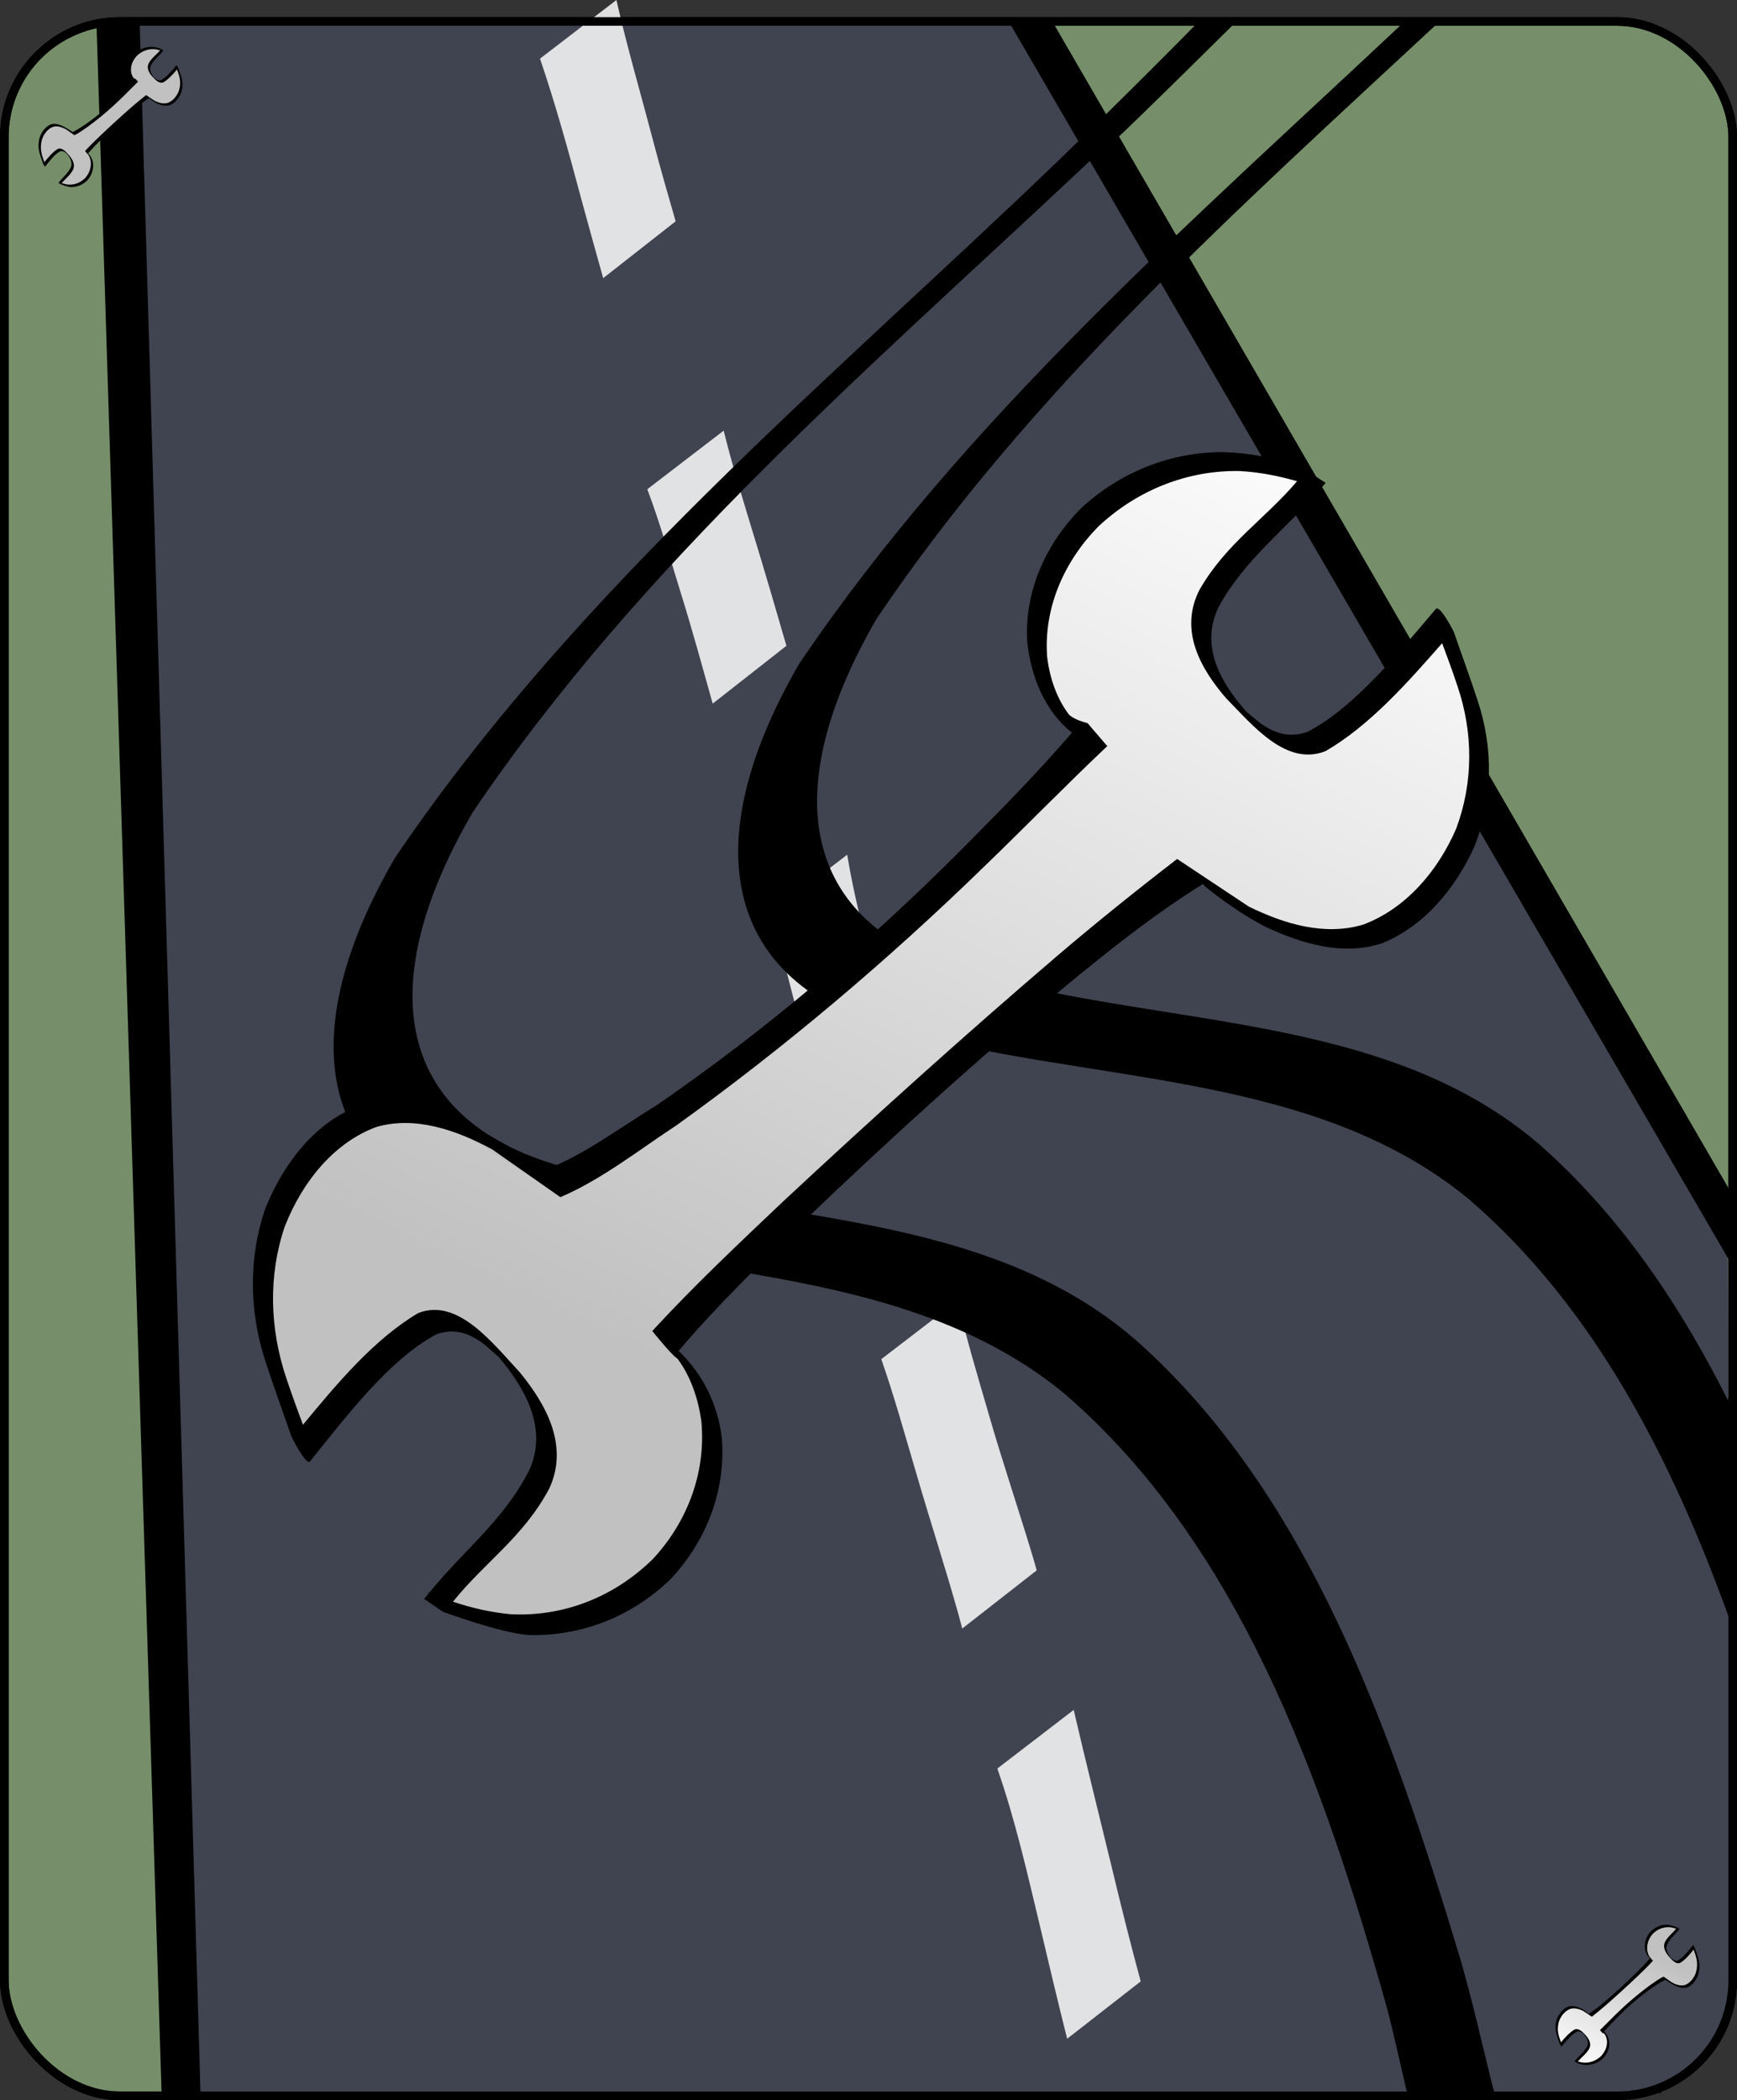 <?xml version="1.0" encoding="UTF-8" standalone="no"?>
<!-- Created with Inkscape (http://www.inkscape.org/) -->
<svg
    xmlns:inkscape="http://www.inkscape.org/namespaces/inkscape"
    xmlns:rdf="http://www.w3.org/1999/02/22-rdf-syntax-ns#"
    xmlns="http://www.w3.org/2000/svg"
    xmlns:sodipodi="http://sodipodi.sourceforge.net/DTD/sodipodi-0.dtd"
    xmlns:cc="http://creativecommons.org/ns#"
    xmlns:xlink="http://www.w3.org/1999/xlink"
    xmlns:dc="http://purl.org/dc/elements/1.1/"
    id="svg1"
    sodipodi:docname="_svgclean2.svg"
    viewBox="0 0 125.62 151.86"
    sodipodi:version="0.32"
    version="1.1"
    inkscape:output_extension="org.inkscape.output.svg.inkscape"
    inkscape:version="0.48.3.1 r9886"
  >
  <rect x="0" y="0" width="125.62" height="151.86" fill="#333333" stroke="none"/>
  <defs
      id="defs3"
    >
    <linearGradient
        id="linearGradient1114"
        y2="121.43"
        gradientUnits="userSpaceOnUse"
        x2="937.08"
        gradientTransform="matrix(.007 .128 -.163 .01 237.94 -15.877)"
        y1="-213.32"
        x1="394.19"
        inkscape:collect="always"
      >
      <stop
          id="stop3699"
          style="stop-color:#ffffff"
          offset="0"
      />
      <stop
          id="stop3700"
          style="stop-color:#ffffff;stop-opacity:0"
          offset="1"
      />
    </linearGradient
    >
    <linearGradient
        id="linearGradient3015"
        y2="121.43"
        xlink:href="#linearGradient1114"
        gradientUnits="userSpaceOnUse"
        x2="937.08"
        gradientTransform="matrix(.007 .128 -.163 .01 237.94 -15.877)"
        y1="-213.32"
        x1="394.19"
        inkscape:collect="always"
    />
  </defs
  >
  <sodipodi:namedview
      id="base"
      bordercolor="#666666"
      inkscape:pageshadow="2"
      inkscape:window-y="0"
      pagecolor="#ffffff"
      inkscape:window-height="645"
      inkscape:window-maximized="0"
      inkscape:zoom="3.5885669"
      inkscape:window-x="0"
      showgrid="false"
      borderopacity="1.0"
      inkscape:current-layer="svg1"
      inkscape:cx="90.686635"
      inkscape:cy="-859.05783"
      inkscape:window-width="674"
      inkscape:pageopacity="0.0"
  />
  <rect
      id="rect1095"
      style="stroke:#000000;stroke-width:.625;fill:#768f6a"
      rx="8.36"
      ry="8.36"
      height="150"
      width="125"
      y="1.551"
      x=".312"
  />
  <g
      id="g1110"
      transform="translate(-.236 3.416)"
    >
    <path
        id="path1096"
        style="display:block;fill:#000000"
        inkscape:connector-curvature="0"
        d="m101.96-1.764c-15.383 14.469-31.687 28.587-43.747 46.406-7.893 13.598-5.261 23.868 8.219 26.812 13.595 3.596 29.137 2.799 40.218 11.938 9.06 7.827 14.68 18.788 18.91 30.558v-15.652c-3.55-7.131-7.91-13.63-13.75-18.812-10.96-9.478-26.649-8.497-40.253-12.219-12.979-2.999-15.355-12.768-7.75-25.875 11.157-16.54 26.061-29.794 40.433-43.156l-2.28-0z"
    />
    <path
        id="path1097"
        style="display:block;fill:#000000"
        inkscape:connector-curvature="0"
        d="m87.088-1.764c-4.393 4.455-8.839 8.842-13.375 13.125-15.673 14.798-32.431 29.142-44.75 47.343-7.893 13.599-5.292 23.869 8.187 26.813 13.595 3.595 29.169 2.798 40.25 11.937 12.568 10.856 18.612 27.676 23.31 44.436 0.55 2.07 1.01 4.22 1.5 6.35h6.32c-0.84-3.33-1.59-6.7-2.54-9.97-5.05-16.68-10.974-33.65-23.465-44.722-10.96-9.477-26.645-8.497-40.25-12.219-12.978-2.998-15.323-12.767-7.718-25.875 12.196-18.08 28.868-32.285 44.437-46.937 3.576-3.362 7.063-6.825 10.563-10.281l-2.469-0z"
    />
    <g
        id="g1098"
        style="display:block"
        transform="translate(.557 -1.764)"
      >
      <path
          id="path1099"
          inkscape:connector-curvature="0"
          sodipodi:nodetypes="cccccccccc"
          style="fill-rule:evenodd;fill:#404350"
          d="m7.969 0 4.299 149.63 105.72 0.06 2.55-0.71 2.06-1.69 1.57-2.19 0.58-2.43-0.12-56.352l-50.622-86.318h-66.041z"
      />
      <path
          id="path1100"
          style="fill-opacity:.843;fill:#ffffff"
          inkscape:connector-curvature="0"
          d="m44.258-1.652c0.774 3.417 1.777 6.822 2.669 10.229 0.508 1.931 1.058 3.854 1.615 5.775l-5.24 4.109c-0.542-1.933-1.082-3.867-1.607-5.804-0.9-3.371-1.835-6.747-2.963-10.07l5.526-4.239z"
      />
      <path
          id="path1101"
          style="fill-opacity:.843;fill:#ffffff"
          inkscape:connector-curvature="0"
          d="m52.016 29.487c0.621 2.523 1.411 5.05 2.17 7.558 0.819 2.661 1.592 5.331 2.367 8.001l-5.333 4.182c-0.749-2.677-1.481-5.358-2.311-8.02-0.771-2.5-1.495-5.025-2.417-7.484l5.524-4.237z"
      />
      <path
          id="path1102"
          style="fill-opacity:.843;fill:#ffffff"
          inkscape:connector-curvature="0"
          d="m60.949 60.15c0.491 3.029 1.31 6.046 2.06 9.054 0.724 2.991 1.603 5.958 2.521 8.915l-5.294 4.179c-0.882-2.996-1.732-5.999-2.475-9.018-0.75-2.968-1.508-5.936-2.337-8.892l5.525-4.238z"
      />
      <path
          id="path1103"
          style="fill-opacity:.843;fill:#ffffff"
          inkscape:connector-curvature="0"
          d="m68.937 92.39c0.622 2.748 1.458 5.489 2.249 8.22 0.991 3.45 2.156 6.87 3.191 10.32 0.097 0.32 0.185 0.65 0.277 0.97l-5.388 4.21c-0.085-0.32-0.164-0.65-0.255-0.97-0.97-3.47-2.102-6.92-3.103-10.38-0.803-2.72-1.56-5.452-2.495-8.132l5.524-4.238z"
      />
      <path
          id="path1104"
          style="fill-opacity:.843;fill:#ffffff"
          inkscape:connector-curvature="0"
          d="m77.329 121.99c0.894 3.85 1.882 7.78 2.822 11.66 0.636 2.66 1.307 5.32 2.025 7.97l-5.32 4.15c-0.675-2.68-1.311-5.37-1.946-8.06-0.92-3.83-1.795-7.73-3.104-11.48l5.523-4.24z"
      />
    </g
    >
    <path
        id="path1105"
        style="display:block;fill:#000000"
        inkscape:connector-curvature="0"
        d="m7.213-1.764 4.719 150h2.812l-4.406-150-3.125-0.004zm66.031 0 52.316 89.937v-5.125l-49.16-84.812-3.156-0zm47.126 149.59-0.84 0.03c0.32 0 0.54 0.07 0.84 0.09v-0.12zm-0.84 0.03-12.1 0.38h8.38c1.2-0.15 2.26-0.38 3.72-0.38z"
    />
    <path
        id="path1106"
        style="display:block;fill:#000000"
        inkscape:connector-curvature="0"
        d="m86.921-1.847c-4.393 4.455-8.839 8.842-13.375 13.125-15.673 14.798-32.431 29.142-44.75 47.343-7.893 13.599-5.292 23.869 8.188 26.813 13.594 3.595 29.169 2.799 40.25 11.937 12.567 10.859 18.611 27.669 23.316 44.439 0.54 2.07 1 4.22 1.5 6.34h6.31c-0.84-3.32-1.58-6.69-2.53-9.97-5.05-16.68-10.981-33.64-23.471-44.715-10.96-9.477-26.646-8.497-40.25-12.219-12.978-2.998-15.324-12.767-7.719-25.875 12.196-18.08 28.868-32.285 44.437-46.937 3.577-3.362 7.064-6.825 10.563-10.281l-2.469-0z"
    />
    <path
        id="path1107"
        style="display:block;fill:#000000"
        inkscape:connector-curvature="0"
        d="m101.8-1.847c-15.39 14.469-31.694 28.587-43.754 46.406-7.893 13.598-5.261 23.868 8.219 26.812 13.595 3.596 29.137 2.799 40.215 11.938 9.07 7.827 14.68 18.791 18.91 30.561v-15.655c-3.55-7.131-7.9-13.629-13.75-18.812-10.96-9.478-26.645-8.497-40.25-12.219-12.979-2.999-15.355-12.768-7.75-25.875 11.157-16.54 26.061-29.794 40.44-43.156l-2.28-0z"
    />
  </g
  >
  <rect
      id="rect1186"
      style="stroke:#000000;stroke-width:.625;fill:none"
      rx="8.36"
      ry="8.36"
      height="150"
      width="125"
      y="1.551"
      x=".312"
  />
  <g
      id="g2001"
      transform="matrix(.859 0 0 .987 9.127 2.701)"
    >
    <g
        id="g2003"
        style="display:block"
        transform="translate(-168.71,-3.413)"
      >
      <path
          id="path1111"
          inkscape:connector-curvature="0"
          sodipodi:nodetypes="ccccccccccccccccccccccccccccccccccccccccccc"
          style="fill-rule:evenodd;fill:#c1c1c1"
          d="m268.52 35.793s-13.88 10.559-6.87 15.963c2.76 2.835 4.15 3.069 4.15 3.069l3.81-0.005 9.86-8.11 2.51 6.363 0.66 4.932-3.78 8.075-5.83 3.293-4.52-0.033-3.84-1.278-6.04-3.258-7.59 4.495-25.21 18.844-11.72 11.03 2.48 2.107s2.24 4.48 1.71 6.28-5.31 17.27-22.91 10.5c0.13-0.06 8.87-10.33 8.87-10.33l-0.91-3.77-1.99-2.82-3.31-3.083-3.92-0.486-8.58 6.479-1.89 1.63-1.46-2.41-2.19-7.936 3.3-9.339 6.29-3.696 6.84 0.744 6.21 3.499 2.43 0.753 13.76-7.69 15.89-11.705 15.42-13.127-2.63-1.894-1.42-2.126-0.89-4.538 2.39-5.716 5.83-4.511 5.96-1.36 7.25 0.434 1.88 0.731z"
      />
      <path
          id="path1112"
          inkscape:connector-curvature="0"
          sodipodi:nodetypes="ccccccccccccccccccccccccccccccccccccccccccc"
          style="fill-rule:evenodd;fill:url(#linearGradient3015)"
          d="m268.55 36.122s-13.89 10.559-6.87 15.963c2.76 2.835 4.14 3.069 4.14 3.069l3.81-0.005 9.87-8.11 2.5 6.363 0.66 4.931-3.78 8.075-5.83 3.294-4.51-0.033-3.84-1.278-6.05-3.259-7.59 4.496-25.21 18.844-11.72 11.03 2.48 2.108s2.24 4.48 1.71 6.28-5.3 17.27-22.91 10.49c0.14-0.05 8.87-10.32 8.87-10.32l-0.9-3.77-2-2.82-3.31-3.085-3.92-0.486-8.58 6.481-1.89 1.63-1.46-2.41-2.19-7.937 3.3-9.34 6.29-3.696 6.84 0.745 6.22 3.499 2.42 0.753 13.76-7.69 15.89-11.705 15.42-13.127-2.63-1.894-1.42-2.126-0.89-4.539 2.39-5.716 5.83-4.51 5.96-1.36 7.26 0.434 1.88 0.731z"
      />
      <path
          id="path1113"
          inkscape:connector-curvature="0"
          sodipodi:nodetypes="ccccccccccccccccccccccccccccccccccccccccccccccccccccccccccccccccccccccccccccccccccccccccc"
          style="fill:#000000"
          d="m282.51 52.056c-0.64-1.713-1.36-3.394-2.03-5.097 0 0-1.1-1.906-1.49-1.693-3.04 3.105-6.83 7.23-10.83 9.031-1.39 0.403-2.52 0.205-3.77-0.518-0.34-0.199-1.07-0.746-1.36-0.95-2.09-2.065-3.98-4.748-2.35-7.682 2.23-3.55 5.7-5.707 8.58-8.657 0.04 0.014 0.09 0.023 0.13 0.037l-0.09-0.083c0.13-0.132 0.27-0.255 0.39-0.39l-1.94-1.107c-2.16-0.721-4.44-1.086-6.72-1.154-4.33 0.009-8.61 1.42-11.98 4.16-2.8 2.481-4.74 5.925-4.48 9.736 0.32 2.701 1.59 5.166 3.76 6.666-2.99 3.026-5.89 5.571-9.1 8.388-8.03 7.03-16.69 13.419-25.93 18.946-3.22 1.691-6.56 3.968-10.13 4.924l1.9 0.588c-1.98-1.577-4.76-2.827-7-3.928-3.11-1.412-6.58-2.429-9.85-1.555-3.5 1.178-6.2 4.048-7.79 7.474-1.42 3.573-1.4 7.507 0.01 11.238 0.69 1.85 1.46 3.66 2.18 5.49 0 0 1.16 2.06 1.55 1.84 2.99-3.23 6.71-7.53 10.7-9.348 1.4-0.394 2.54-0.155 3.82 0.648 0.35 0.221 1.1 0.823 1.4 1.05 2.17 2.25 4.14 5.16 2.57 8.25-2.17 3.73-5.61 5.94-8.45 9.02-0.04-0.02-0.09-0.03-0.13-0.05l0.09 0.09c-0.13 0.14-0.26 0.27-0.38 0.41 0.04-0.03 1.61 0.99 1.72 0.98 0-0.01 0.01-0.01 0.01-0.01s4.77 1.53 7.08 1.66c4.37 0.1 8.65-1.3 11.98-4.13 2.77-2.58 4.64-6.21 4.28-10.28-0.36-2.63-1.71-4.79-3.64-6.406 3.27-3.361 6.9-6.394 10.48-9.45 7.52-6.262 15.21-12.344 23.2-18.061 3.36-2.376 6.78-4.708 10.42-6.668 1.68 1.191 3.44 2.269 5.31 3.109 3.05 1.251 6.47 2.129 9.73 1.232 3.49-1.188 6.24-3.945 7.9-7.198 1.5-3.386 1.56-7.082 0.25-10.552zm-1.72-1.115c1.34 3.421 1.34 7.078-0.11 10.448-1.61 3.238-4.37 5.909-7.84 7.029-3.24 0.836-6.61-0.042-9.61-1.32l-6.04-3.492c-3.42 2.29-6.79 4.647-10.09 7.094-7.88 5.863-15.59 11.921-23.2 18.092-3.7 3.057-7.42 6.105-10.9 9.397 0 0 1.54 1.658 1.98 1.931 0.08 0.05 0.1 0.07 0.18 0.13 0 0.01 0.01 0.01 0.01 0.02 1.07 1.27 1.69 2.86 1.96 4.5 0.44 4.01-1.38 7.62-4.11 10.15-3.31 2.81-7.55 4.2-11.9 4.02-1.66-0.13-3.29-0.45-4.9-0.92 2.71-2.93 5.9-4.71 8.09-8.26 1.7-3.14-0.23-6.17-2.45-8.53-2.34-2.2-5.25-5.495-8.57-4.354-3.68 1.893-6.81 5.134-9.7 8.184-0.48-1.12-0.95-2.25-1.39-3.39-1.43-3.683-1.53-7.583-0.14-11.14 1.54-3.413 4.26-6.189 7.73-7.295 3.25-0.81 6.67 0.211 9.74 1.65l5.73 3.497c3.43-1.262 6.66-3.485 9.8-5.276 9.13-5.711 17.78-12.08 25.94-18.992 3.46-2.904 6.83-5.92 10.32-8.786l-0.13-0.1c0.01 0 0.01 0 0.01 0.001l-1.55-1.573c-0.48-0.111-0.94-0.244-1.37-0.489-0.08-0.047-0.1-0.07-0.18-0.124-0.01-0.002-0.01-0.004-0.01-0.007-1.03-1.17-1.61-2.648-1.84-4.179-0.34-3.751 1.55-7.182 4.32-9.621 3.34-2.714 7.58-4.12 11.88-4.051 1.65 0.076 3.25 0.351 4.84 0.747-2.76 2.814-5.97 4.556-8.21 7.94-1.76 2.981 0.08 5.784 2.22 7.946 2.27 2.009 5.07 5.034 8.39 3.885 3.69-1.862 6.87-4.985 9.81-7.905 0.45 1.04 0.89 2.086 1.29 3.143z"
      />
    </g
    >
  </g
  >
  <g
      id="g2007"
      transform="matrix(.1 0 0 .117 1.721 -.166)"
    >
    <g
        id="g2009"
        style="display:block"
        transform="translate(-168.71,-3.413)"
      >
      <path
          id="path2010"
          inkscape:connector-curvature="0"
          sodipodi:nodetypes="ccccccccccccccccccccccccccccccccccccccccccc"
          style="fill-rule:evenodd;fill:#c1c1c1"
          d="m268.52 35.793s-13.88 10.559-6.87 15.963c2.76 2.835 4.15 3.069 4.15 3.069l3.81-0.005 9.86-8.11 2.51 6.363 0.66 4.932-3.78 8.075-5.83 3.293-4.52-0.033-3.84-1.278-6.04-3.258-7.59 4.495-25.21 18.844-11.72 11.03 2.48 2.107s2.24 4.48 1.71 6.28-5.31 17.27-22.91 10.5c0.13-0.06 8.87-10.33 8.87-10.33l-0.91-3.77-1.99-2.82-3.31-3.083-3.92-0.486-8.58 6.479-1.89 1.63-1.46-2.41-2.19-7.936 3.3-9.339 6.29-3.696 6.84 0.744 6.21 3.499 2.43 0.753 13.76-7.69 15.89-11.705 15.42-13.127-2.63-1.894-1.42-2.126-0.89-4.538 2.39-5.716 5.83-4.511 5.96-1.36 7.25 0.434 1.88 0.731z"
      />
      <path
          id="path2011"
          inkscape:connector-curvature="0"
          sodipodi:nodetypes="ccccccccccccccccccccccccccccccccccccccccccc"
          style="fill:url(#linearGradient3015);fill-rule:evenodd"
          d="m268.55 36.122s-13.89 10.559-6.87 15.963c2.76 2.835 4.14 3.069 4.14 3.069l3.81-0.005 9.87-8.11 2.5 6.363 0.66 4.931-3.78 8.075-5.83 3.294-4.51-0.033-3.84-1.278-6.05-3.259-7.59 4.496-25.21 18.844-11.72 11.03 2.48 2.108s2.24 4.48 1.71 6.28-5.3 17.27-22.91 10.49c0.14-0.05 8.87-10.32 8.87-10.32l-0.9-3.77-2-2.82-3.31-3.085-3.92-0.486-8.58 6.481-1.89 1.63-1.46-2.41-2.19-7.937 3.3-9.34 6.29-3.696 6.84 0.745 6.22 3.499 2.42 0.753 13.76-7.69 15.89-11.705 15.42-13.127-2.63-1.894-1.42-2.126-0.89-4.539 2.39-5.716 5.83-4.51 5.96-1.36 7.26 0.434 1.88 0.731z"
      />
      <path
          id="path2012"
          inkscape:connector-curvature="0"
          sodipodi:nodetypes="ccccccccccccccccccccccccccccccccccccccccccccccccccccccccccccccccccccccccccccccccccccccccc"
          style="fill:#000000"
          d="m282.51 52.056c-0.64-1.713-1.36-3.394-2.03-5.097 0 0-1.1-1.906-1.49-1.693-3.04 3.105-6.83 7.23-10.83 9.031-1.39 0.403-2.52 0.205-3.77-0.518-0.34-0.199-1.07-0.746-1.36-0.95-2.09-2.065-3.98-4.748-2.35-7.682 2.23-3.55 5.7-5.707 8.58-8.657 0.04 0.014 0.09 0.023 0.13 0.037l-0.09-0.083c0.13-0.132 0.27-0.255 0.39-0.39l-1.94-1.107c-2.16-0.721-4.44-1.086-6.72-1.154-4.33 0.009-8.61 1.42-11.98 4.16-2.8 2.481-4.74 5.925-4.48 9.736 0.32 2.701 1.59 5.166 3.76 6.666-2.99 3.026-5.89 5.571-9.1 8.388-8.03 7.03-16.69 13.419-25.93 18.946-3.22 1.691-6.56 3.968-10.13 4.924l1.9 0.588c-1.98-1.577-4.76-2.827-7-3.928-3.11-1.412-6.58-2.429-9.85-1.555-3.5 1.178-6.2 4.048-7.79 7.474-1.42 3.573-1.4 7.507 0.01 11.238 0.69 1.85 1.46 3.66 2.18 5.49 0 0 1.16 2.06 1.55 1.84 2.99-3.23 6.71-7.53 10.7-9.348 1.4-0.394 2.54-0.155 3.82 0.648 0.35 0.221 1.1 0.823 1.4 1.05 2.17 2.25 4.14 5.16 2.57 8.25-2.17 3.73-5.61 5.94-8.45 9.02-0.04-0.02-0.09-0.03-0.13-0.05l0.09 0.09c-0.13 0.14-0.26 0.27-0.38 0.41 0.04-0.03 1.61 0.99 1.72 0.98 0-0.01 0.01-0.01 0.01-0.01s4.77 1.53 7.08 1.66c4.37 0.1 8.65-1.3 11.98-4.13 2.77-2.58 4.64-6.21 4.28-10.28-0.36-2.63-1.71-4.79-3.64-6.406 3.27-3.361 6.9-6.394 10.48-9.45 7.52-6.262 15.21-12.344 23.2-18.061 3.36-2.376 6.78-4.708 10.42-6.668 1.68 1.191 3.44 2.269 5.31 3.109 3.05 1.251 6.47 2.129 9.73 1.232 3.49-1.188 6.24-3.945 7.9-7.198 1.5-3.386 1.56-7.082 0.25-10.552zm-1.72-1.115c1.34 3.421 1.34 7.078-0.11 10.448-1.61 3.238-4.37 5.909-7.84 7.029-3.24 0.836-6.61-0.042-9.61-1.32l-6.04-3.492c-3.42 2.29-6.79 4.647-10.09 7.094-7.88 5.863-15.59 11.921-23.2 18.092-3.7 3.057-7.42 6.105-10.9 9.397 0 0 1.54 1.658 1.98 1.931 0.08 0.05 0.1 0.07 0.18 0.13 0 0.01 0.01 0.01 0.01 0.02 1.07 1.27 1.69 2.86 1.96 4.5 0.44 4.01-1.38 7.62-4.11 10.15-3.31 2.81-7.55 4.2-11.9 4.02-1.66-0.13-3.29-0.45-4.9-0.92 2.71-2.93 5.9-4.71 8.09-8.26 1.7-3.14-0.23-6.17-2.45-8.53-2.34-2.2-5.25-5.495-8.57-4.354-3.68 1.893-6.81 5.134-9.7 8.184-0.48-1.12-0.95-2.25-1.39-3.39-1.43-3.683-1.53-7.583-0.14-11.14 1.54-3.413 4.26-6.189 7.73-7.295 3.25-0.81 6.67 0.211 9.74 1.65l5.73 3.497c3.43-1.262 6.66-3.485 9.8-5.276 9.13-5.711 17.78-12.08 25.94-18.992 3.46-2.904 6.83-5.92 10.32-8.786l-0.13-0.1c0.01 0 0.01 0 0.01 0.001l-1.55-1.573c-0.48-0.111-0.94-0.244-1.37-0.489-0.08-0.047-0.1-0.07-0.18-0.124-0.01-0.002-0.01-0.004-0.01-0.007-1.03-1.17-1.61-2.648-1.84-4.179-0.34-3.751 1.55-7.182 4.32-9.621 3.34-2.714 7.58-4.12 11.88-4.051 1.65 0.076 3.25 0.351 4.84 0.747-2.76 2.814-5.97 4.556-8.21 7.94-1.76 2.981 0.08 5.784 2.22 7.946 2.27 2.009 5.07 5.034 8.39 3.885 3.69-1.862 6.87-4.985 9.81-7.905 0.45 1.04 0.89 2.086 1.29 3.143z"
      />
    </g
    >
  </g
  >
  <g
      id="g2014"
      transform="matrix(-.1 0 0 -.117 123.97 152.87)"
    >
    <g
        id="g2016"
        style="display:block"
        transform="translate(-168.71,-3.413)"
      >
      <path
          id="path2017"
          inkscape:connector-curvature="0"
          sodipodi:nodetypes="ccccccccccccccccccccccccccccccccccccccccccc"
          style="fill-rule:evenodd;fill:#c1c1c1"
          d="m268.52 35.793s-13.88 10.559-6.87 15.963c2.76 2.835 4.15 3.069 4.15 3.069l3.81-0.005 9.86-8.11 2.51 6.363 0.66 4.932-3.78 8.075-5.83 3.293-4.52-0.033-3.84-1.278-6.04-3.258-7.59 4.495-25.21 18.844-11.72 11.03 2.48 2.107s2.24 4.48 1.71 6.28-5.31 17.27-22.91 10.5c0.13-0.06 8.87-10.33 8.87-10.33l-0.91-3.77-1.99-2.82-3.31-3.083-3.92-0.486-8.58 6.479-1.89 1.63-1.46-2.41-2.19-7.936 3.3-9.339 6.29-3.696 6.84 0.744 6.21 3.499 2.43 0.753 13.76-7.69 15.89-11.705 15.42-13.127-2.63-1.894-1.42-2.126-0.89-4.538 2.39-5.716 5.83-4.511 5.96-1.36 7.25 0.434 1.88 0.731z"
      />
      <path
          id="path2018"
          inkscape:connector-curvature="0"
          sodipodi:nodetypes="ccccccccccccccccccccccccccccccccccccccccccc"
          style="fill:url(#linearGradient3015);fill-rule:evenodd"
          d="m268.55 36.122s-13.89 10.559-6.87 15.963c2.76 2.835 4.14 3.069 4.14 3.069l3.81-0.005 9.87-8.11 2.5 6.363 0.66 4.931-3.78 8.075-5.83 3.294-4.51-0.033-3.84-1.278-6.05-3.259-7.59 4.496-25.21 18.844-11.72 11.03 2.48 2.108s2.24 4.48 1.71 6.28-5.3 17.27-22.91 10.49c0.14-0.05 8.87-10.32 8.87-10.32l-0.9-3.77-2-2.82-3.31-3.085-3.92-0.486-8.58 6.481-1.89 1.63-1.46-2.41-2.19-7.937 3.3-9.34 6.29-3.696 6.84 0.745 6.22 3.499 2.42 0.753 13.76-7.69 15.89-11.705 15.42-13.127-2.63-1.894-1.42-2.126-0.89-4.539 2.39-5.716 5.83-4.51 5.96-1.36 7.26 0.434 1.88 0.731z"
      />
      <path
          id="path2019"
          inkscape:connector-curvature="0"
          sodipodi:nodetypes="ccccccccccccccccccccccccccccccccccccccccccccccccccccccccccccccccccccccccccccccccccccccccc"
          style="fill:#000000"
          d="m282.51 52.056c-0.64-1.713-1.36-3.394-2.03-5.097 0 0-1.1-1.906-1.49-1.693-3.04 3.105-6.83 7.23-10.83 9.031-1.39 0.403-2.52 0.205-3.77-0.518-0.34-0.199-1.07-0.746-1.36-0.95-2.09-2.065-3.98-4.748-2.35-7.682 2.23-3.55 5.7-5.707 8.58-8.657 0.04 0.014 0.09 0.023 0.13 0.037l-0.09-0.083c0.13-0.132 0.27-0.255 0.39-0.39l-1.94-1.107c-2.16-0.721-4.44-1.086-6.72-1.154-4.33 0.009-8.61 1.42-11.98 4.16-2.8 2.481-4.74 5.925-4.48 9.736 0.32 2.701 1.59 5.166 3.76 6.666-2.99 3.026-5.89 5.571-9.1 8.388-8.03 7.03-16.69 13.419-25.93 18.946-3.22 1.691-6.56 3.968-10.13 4.924l1.9 0.588c-1.98-1.577-4.76-2.827-7-3.928-3.11-1.412-6.58-2.429-9.85-1.555-3.5 1.178-6.2 4.048-7.79 7.474-1.42 3.573-1.4 7.507 0.01 11.238 0.69 1.85 1.46 3.66 2.18 5.49 0 0 1.16 2.06 1.55 1.84 2.99-3.23 6.71-7.53 10.7-9.348 1.4-0.394 2.54-0.155 3.82 0.648 0.35 0.221 1.1 0.823 1.4 1.05 2.17 2.25 4.14 5.16 2.57 8.25-2.17 3.73-5.61 5.94-8.45 9.02-0.04-0.02-0.09-0.03-0.13-0.05l0.09 0.09c-0.13 0.14-0.26 0.27-0.38 0.41 0.04-0.03 1.61 0.99 1.72 0.98 0-0.01 0.01-0.01 0.01-0.01s4.77 1.53 7.08 1.66c4.37 0.1 8.65-1.3 11.98-4.13 2.77-2.58 4.64-6.21 4.28-10.28-0.36-2.63-1.71-4.79-3.64-6.406 3.27-3.361 6.9-6.394 10.48-9.45 7.52-6.262 15.21-12.344 23.2-18.061 3.36-2.376 6.78-4.708 10.42-6.668 1.68 1.191 3.44 2.269 5.31 3.109 3.05 1.251 6.47 2.129 9.73 1.232 3.49-1.188 6.24-3.945 7.9-7.198 1.5-3.386 1.56-7.082 0.25-10.552zm-1.72-1.115c1.34 3.421 1.34 7.078-0.11 10.448-1.61 3.238-4.37 5.909-7.84 7.029-3.24 0.836-6.61-0.042-9.61-1.32l-6.04-3.492c-3.42 2.29-6.79 4.647-10.09 7.094-7.88 5.863-15.59 11.921-23.2 18.092-3.7 3.057-7.42 6.105-10.9 9.397 0 0 1.54 1.658 1.98 1.931 0.08 0.05 0.1 0.07 0.18 0.13 0 0.01 0.01 0.01 0.01 0.02 1.07 1.27 1.69 2.86 1.96 4.5 0.44 4.01-1.38 7.62-4.11 10.15-3.31 2.81-7.55 4.2-11.9 4.02-1.66-0.13-3.29-0.45-4.9-0.92 2.71-2.93 5.9-4.71 8.09-8.26 1.7-3.14-0.23-6.17-2.45-8.53-2.34-2.2-5.25-5.495-8.57-4.354-3.68 1.893-6.81 5.134-9.7 8.184-0.48-1.12-0.95-2.25-1.39-3.39-1.43-3.683-1.53-7.583-0.14-11.14 1.54-3.413 4.26-6.189 7.73-7.295 3.25-0.81 6.67 0.211 9.74 1.65l5.73 3.497c3.43-1.262 6.66-3.485 9.8-5.276 9.13-5.711 17.78-12.08 25.94-18.992 3.46-2.904 6.83-5.92 10.32-8.786l-0.13-0.1c0.01 0 0.01 0 0.01 0.001l-1.55-1.573c-0.48-0.111-0.94-0.244-1.37-0.489-0.08-0.047-0.1-0.07-0.18-0.124-0.01-0.002-0.01-0.004-0.01-0.007-1.03-1.17-1.61-2.648-1.84-4.179-0.34-3.751 1.55-7.182 4.32-9.621 3.34-2.714 7.58-4.12 11.88-4.051 1.65 0.076 3.25 0.351 4.84 0.747-2.76 2.814-5.97 4.556-8.21 7.94-1.76 2.981 0.08 5.784 2.22 7.946 2.27 2.009 5.07 5.034 8.39 3.885 3.69-1.862 6.87-4.985 9.81-7.905 0.45 1.04 0.89 2.086 1.29 3.143z"
      />
    </g
    >
  </g
  >
</svg
>
